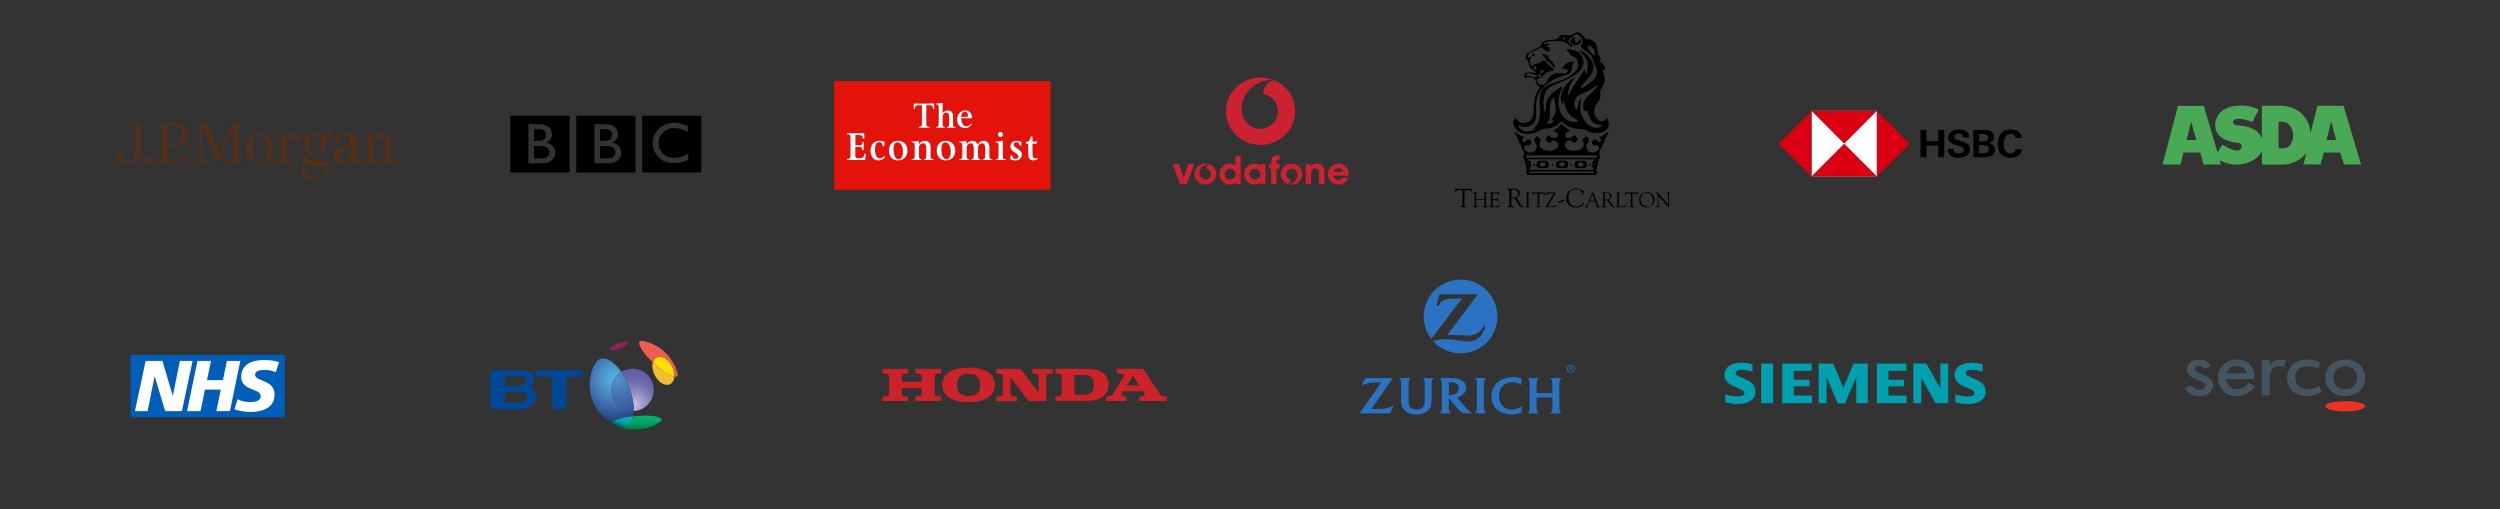 <?xml version="1.0" encoding="UTF-8"?>
<svg id="Layer_1" data-name="Layer 1" xmlns="http://www.w3.org/2000/svg" xmlns:xlink="http://www.w3.org/1999/xlink" viewBox="0 0 880.63 179.34">
  <rect x="0" y="0" width="880.63" height="179.34" fill="#333333" stroke="none"/>
  <defs>
    <style>
      .cls-1 {
        fill: #00a0b0;
      }

      .cls-1, .cls-2, .cls-3, .cls-4, .cls-5, .cls-6, .cls-7, .cls-8, .cls-9, .cls-10, .cls-11, .cls-12, .cls-13, .cls-14, .cls-15, .cls-16, .cls-17, .cls-18, .cls-19, .cls-20, .cls-21, .cls-22, .cls-23, .cls-24, .cls-25, .cls-26, .cls-27 {
        stroke-width: 0px;
      }

      .cls-1, .cls-3, .cls-5, .cls-8, .cls-11, .cls-12, .cls-17, .cls-24 {
        fill-rule: evenodd;
      }

      .cls-2 {
        fill: url(#linear-gradient);
      }

      .cls-3 {
        fill: #cc2131;
      }

      .cls-4 {
        fill: #db0011;
      }

      .cls-6 {
        fill: #004896;
      }

      .cls-8 {
        fill: #e3120b;
      }

      .cls-9 {
        fill: url(#linear-gradient-5);
      }

      .cls-10 {
        fill: none;
      }

      .cls-11 {
        fill: rgba(255, 255, 255, 0);
      }

      .cls-12 {
        fill: #cc2229;
      }

      .cls-13 {
        fill: #455560;
      }

      .cls-14, .cls-17 {
        fill: #fff;
      }

      .cls-15 {
        fill: url(#linear-gradient-2);
      }

      .cls-16 {
        fill: #54301a;
      }

      .cls-18 {
        fill: url(#radial-gradient-2);
      }

      .cls-19 {
        fill: url(#linear-gradient-3);
      }

      .cls-20 {
        fill: url(#radial-gradient);
      }

      .cls-21 {
        fill: #2b73c2;
      }

      .cls-22 {
        fill: #005eb8;
      }

      .cls-23 {
        fill: url(#radial-gradient-3);
      }

      .cls-24 {
        fill: #49a956;
      }

      .cls-25 {
        fill: url(#linear-gradient-4);
      }

      .cls-26 {
        fill: #ee3124;
      }

      .cls-27 {
        fill: url(#radial-gradient-4);
      }
    </style>
    <linearGradient id="linear-gradient" x1="-16656.72" y1="1799.1" x2="-16654.59" y2="1799.1" gradientTransform="translate(50224.98 5519.17) scale(3 -3)" gradientUnits="userSpaceOnUse">
      <stop offset="0" stop-color="#90215c"/>
      <stop offset="0" stop-color="#96215f"/>
      <stop offset="0" stop-color="#b11f6b"/>
      <stop offset="0" stop-color="#c71d76"/>
      <stop offset="0" stop-color="#d81c7d"/>
      <stop offset="0" stop-color="#e31c83"/>
      <stop offset=".02" stop-color="#ea1b86"/>
      <stop offset=".04" stop-color="#ec1b87"/>
      <stop offset=".44" stop-color="#ec3a94"/>
    </linearGradient>
    <radialGradient id="radial-gradient" cx="-11556.73" cy="3339.07" fx="-11556.73" fy="3339.07" r="1.32" gradientTransform="translate(55113.87 15985.89) scale(4.75 -4.75)" gradientUnits="userSpaceOnUse">
      <stop offset="0" stop-color="#fff698"/>
      <stop offset=".05" stop-color="#fff383"/>
      <stop offset=".17" stop-color="#ffec5b"/>
      <stop offset=".28" stop-color="#ffe73a"/>
      <stop offset=".41" stop-color="#ffe221"/>
      <stop offset=".53" stop-color="#ffdf0e"/>
      <stop offset=".66" stop-color="#ffde04"/>
      <stop offset=".81" stop-color="#fd0"/>
      <stop offset="1" stop-color="#f2be38"/>
    </radialGradient>
    <linearGradient id="linear-gradient-2" x1="-16651.66" y1="1796.67" x2="-16649.14" y2="1796.67" gradientTransform="translate(50224.98 5519.17) scale(3 -3)" gradientUnits="userSpaceOnUse">
      <stop offset="0" stop-color="#fd0"/>
      <stop offset=".18" stop-color="#fdd804"/>
      <stop offset=".4" stop-color="#f8c910"/>
      <stop offset=".64" stop-color="#efb125"/>
      <stop offset=".88" stop-color="#e38f41"/>
      <stop offset="1" stop-color="#dd7d50"/>
    </linearGradient>
    <linearGradient id="linear-gradient-3" x1="-16661.92" y1="1801.79" x2="-16660.67" y2="1803.95" gradientTransform="translate(50224.98 5519.17) scale(3 -3)" gradientUnits="userSpaceOnUse">
      <stop offset="0" stop-color="#f05b52"/>
      <stop offset=".21" stop-color="#e84d48"/>
      <stop offset=".71" stop-color="#d72f32"/>
      <stop offset="1" stop-color="#d1232a"/>
    </linearGradient>
    <radialGradient id="radial-gradient-2" cx="-724.36" cy="1390.47" fx="-724.36" fy="1390.47" r=".44" gradientTransform="translate(18795.91 35794.3) scale(25.64 -25.64)" gradientUnits="userSpaceOnUse">
      <stop offset="0" stop-color="#ccc4e1"/>
      <stop offset=".13" stop-color="#b6aed5"/>
      <stop offset=".39" stop-color="#928cc1"/>
      <stop offset=".62" stop-color="#7873b3"/>
      <stop offset=".83" stop-color="#6863aa"/>
      <stop offset="1" stop-color="#635ea7"/>
      <stop offset="1" stop-color="#635ea7"/>
      <stop offset="1" stop-color="#635ea7"/>
    </radialGradient>
    <radialGradient id="radial-gradient-3" cx="-724.62" cy="1390.82" fx="-724.62" fy="1390.82" r=".66" gradientTransform="translate(18795.91 35794.3) scale(25.64 -25.64)" gradientUnits="userSpaceOnUse">
      <stop offset="0" stop-color="#57b0dd"/>
      <stop offset=".13" stop-color="#54a7d7"/>
      <stop offset=".33" stop-color="#4b8fc7"/>
      <stop offset=".59" stop-color="#3d67ac"/>
      <stop offset=".6" stop-color="#3d67ac"/>
      <stop offset=".92" stop-color="#1f3e78"/>
    </radialGradient>
    <radialGradient id="radial-gradient-4" cx="-724.6" cy="1390.82" fx="-724.6" fy="1390.82" r=".48" gradientTransform="translate(18795.91 35794.3) scale(25.64 -25.64)" gradientUnits="userSpaceOnUse">
      <stop offset="0" stop-color="#5593c9"/>
      <stop offset=".1" stop-color="#518cc4"/>
      <stop offset=".69" stop-color="#3e65ab"/>
      <stop offset="1" stop-color="#3756a2"/>
    </radialGradient>
    <linearGradient id="linear-gradient-4" x1="-724.3" y1="1390.1" x2="-724.3" y2="1390.31" gradientTransform="translate(18795.91 35794.3) scale(25.64 -25.64)" gradientUnits="userSpaceOnUse">
      <stop offset="0" stop-color="#00662e"/>
      <stop offset=".08" stop-color="#007238"/>
      <stop offset=".3" stop-color="#008d4f"/>
      <stop offset=".53" stop-color="#00a060"/>
      <stop offset=".76" stop-color="#00ac6a"/>
      <stop offset="1" stop-color="#00b06d"/>
    </linearGradient>
    <linearGradient id="linear-gradient-5" x1="-724.57" y1="1390.14" x2="-724.49" y2="1390.34" gradientTransform="translate(18795.91 35794.3) scale(25.64 -25.64)" gradientUnits="userSpaceOnUse">
      <stop offset=".11" stop-color="#00585b"/>
      <stop offset=".22" stop-color="#007678"/>
      <stop offset=".34" stop-color="#009091"/>
      <stop offset=".46" stop-color="#00a0a0"/>
      <stop offset=".55" stop-color="#00a6a5"/>
      <stop offset="1" stop-color="#00bac6"/>
    </linearGradient>
  </defs>
  <g>
    <rect id="backgroundrect" class="cls-10" x="761.76" y="37.17" width="69.85" height="20.92"/>
    <g id="svg_1" data-name="svg 1">
      <path id="svg_2" data-name="svg 2" class="cls-24" d="M825.47,37.28h-9.16l-2.42,9.63c0-.29-.03-.58-.1-1.01s-.19-.99-.32-1.47c-.11-.43-.26-.85-.45-1.26-.22-.47-.47-.92-.77-1.35-.36-.52-.76-1.01-1.19-1.47-.34-.38-.73-.72-1.15-1.02-.45-.33-1.02-.7-1.6-.99-.58-.29-1.17-.49-1.64-.63s-.81-.21-1.21-.28c-.37-.06-.75-.11-1.12-.15-.27-.03-.37-.03-.47-.02h-7.12v11.49c-.14-.34-.3-.67-.49-.98-.3-.48-.66-.93-1.07-1.32-.4-.38-.83-.69-1.45-.99s-1.4-.6-2.2-.81c-.8-.22-1.61-.34-2.42-.42l-1.22-.12c-.21,0-.42-.06-.6-.15-.19-.1-.38-.24-.49-.37s-.16-.25-.19-.38c-.06-.28-.01-.58.16-.8.09-.12.21-.22.34-.29s.27-.12.58-.16.79-.08,1.28-.07c.49,0,.99.08,1.55.2s1.17.28,1.66.44.83.29,1.17.45l2.33-4.33c-.28-.17-.57-.31-1.09-.51s-1.26-.46-2.09-.65c-.88-.2-1.77-.31-2.67-.33-.93-.02-1.89.06-2.6.14-.71.08-1.19.17-1.83.39s-1.46.57-2.1.98c-.64.41-1.12.88-1.42,1.2s-.43.5-.59.78c-.2.33-.37.67-.52,1.03-.16.37-.28.75-.36,1.15-.16.75-.16,1.49,0,2.31.08.41.2.84.39,1.24s.45.79.7,1.1c.24.29.5.55.79.79.27.23.56.44,1.09.7.53.26,1.31.56,1.9.75s.98.28,1.38.35.79.14,1.05.18c.18.03.36.05.54.07.16.02.35.04.53.1.19.06.37.17.5.29.13.12.2.26.26.4s.08.29.07.47c-.01.21-.06.41-.13.6-.07.18-.17.32-.32.45s-.36.26-.54.33c-.18.07-.34.09-.63.06s-.72-.09-1.01-.15c-.29-.06-.44-.11-.59-.18-.62-.24-1.24-.49-1.84-.77-.6-.28-1.19-.6-1.77-.92l-1.65,2.7-4.84-16.42h-9.09l-5.44,20.67h6.32l1.05-4.22h5.89l1.18,4.22,6.11-.02-.42-1.44c.16.09.32.17.69.33.56.25,1.13.46,1.71.63.75.22,1.65.4,2.47.49.82.08,1.57.06,2.19,0,.54-.05,1.08-.14,1.61-.28.96-.25,1.89-.56,2.86-1.09.49-.27.96-.58,1.4-.94.38-.32.73-.66,1.06-1.04.19-.22.37-.46.53-.7.13-.21.26-.42.37-.63v4.71c2.64,0,5.28,0,7.91,0,.14,0,.29,0,.59-.04.45-.06.9-.16,1.35-.28.62-.18,1.23-.4,1.82-.66.55-.25,1.08-.55,1.58-.89.44-.3.85-.63,1.23-.99.4-.38.77-.78,1.12-1.21l-.97,4.03h6.02l1.15-4.2h5.74l1.34,4.2h6.02l-6.18-20.67h0l-.04.02ZM770.26,49.31l1.55-6.48,1.88,6.49h-3.43ZM807.76,47.74c0,.52-.08,1.16-.26,1.75s-.46,1.12-.71,1.49-.46.55-.75.73-.64.34-.93.43-.51.11-.77.11c-.52,0-1.13,0-1.7,0v-9.39c.18,0,.36,0,.63-.02.26,0,.6,0,1.03.08.42.08.92.25,1.26.4s.52.28.78.6.61.83.85,1.28c.23.45.35.84.44,1.23s.15.8.14,1.32h-.01ZM819.53,49.33l1.62-6.56,1.77,6.56h-3.39Z"/>
    </g>
  </g>
  <g>
    <path class="cls-14" d="M638.11,39.06h23.03v23.03h-23.03v-23.03Z"/>
    <g>
      <path class="cls-4" d="M672.66,50.61l-11.52-11.54v23.06s11.52-11.52,11.52-11.52ZM649.63,50.61l11.52-11.54h-23.03l11.52,11.54h0Z"/>
      <path class="cls-4" d="M626.57,50.61l11.54,11.52v-23.06l-11.54,11.54ZM649.63,50.61l-11.52,11.52h23.03l-11.52-11.52h0Z"/>
    </g>
    <path class="cls-7" d="M682.77,51.28h-4.17v4.12h-2.09v-9.65h2.09v3.96h4.17v-3.96h2.09v9.65h-2.09v-4.12ZM689.9,55.59c-2.09,0-3.79-.84-3.82-3.14h2.09c.03,1.03.62,1.65,1.76,1.65.84,0,1.82-.43,1.82-1.38,0-.76-.65-.98-1.73-1.3l-.7-.19c-1.52-.43-3.04-1.03-3.04-2.76,0-2.14,2.01-2.87,3.82-2.87s3.5.65,3.52,2.79h-2.09c-.08-.87-.6-1.38-1.57-1.38-.79,0-1.54.41-1.54,1.27,0,.7.65.92,2.01,1.35l.81.24c1.65.51,2.71,1.08,2.71,2.71-.03,2.17-2.14,3.01-4.04,3.01h0ZM695.1,45.78h3.36c.62-.03,1.27,0,1.9.11,1.17.27,2.06,1.03,2.06,2.33s-.79,1.87-1.92,2.17c1.3.24,2.28.89,2.28,2.33,0,2.2-2.17,2.68-3.85,2.68h-3.79l-.03-9.62h0ZM698.46,49.79c.92,0,1.87-.19,1.87-1.3,0-1-.87-1.27-1.73-1.27h-1.46v2.57h1.33,0ZM698.65,53.97c.98,0,1.92-.22,1.92-1.41s-.81-1.41-1.82-1.41h-1.65v2.82h1.55ZM708.19,55.59c-3.12,0-4.5-1.98-4.5-4.93s1.54-5.09,4.61-5.09c1.92,0,3.79.87,3.85,3.04h-2.17c-.11-.98-.76-1.46-1.68-1.46-1.9,0-2.47,2.03-2.47,3.58s.57,3.33,2.38,3.33c.95,0,1.65-.51,1.79-1.49h2.17c-.22,2.22-1.98,3.04-3.98,3.04h0v-.02Z"/>
  </g>
  <g>
    <path class="cls-2" d="M221.2,120.6c.2.54-1.09,1.49-2.85,2.17-1.76.68-3.32.81-3.53.34-.2-.47,1.09-1.49,2.85-2.17,1.76-.68,3.32-.81,3.53-.34Z"/>
    <path class="cls-20" d="M237.54,132.67c-.07,1.22-.61,2.17-1.49,2.64-1.7.88-4.14-.54-5.43-3.19-.81-1.56-1.02-3.26-.68-4.48l.41.41c2.85,2.58,5.7,4.34,7.19,4.61h0Z"/>
    <path class="cls-15" d="M237.54,132.67c-1.56-.27-4.34-2.03-7.12-4.61l-.41-.41c.2-.81.68-1.42,1.36-1.76,1.7-.88,4.14.54,5.43,3.19.61,1.22.81,2.51.75,3.59h0Z"/>
    <path class="cls-19" d="M237.54,132.67c.07-1.09-.2-2.37-.81-3.59-1.29-2.58-3.73-4-5.43-3.19-.68.34-1.09.95-1.36,1.76-3.39-3.26-5.43-6.44-4.61-7.32.27-.27.61-.34,1.02-.27,5.9,1.09,10.72,5.56,12.27,11.33.14.47.14.88-.07,1.09-.2.2-.54.27-1.02.2h0Z"/>
    <path class="cls-18" d="M223.23,144.81c3.93-.2,7.05-3.46,7.05-7.46,0-4.11-3.31-7.45-7.42-7.46h-.04c-1.42,0-2.78.41-3.93,1.15.75,1.02,1.42,2.24,2.03,3.66,1.22,2.85,2.51,6.78,2.31,10.1h0Z"/>
    <path class="cls-23" d="M217.67,147.66c1.22-.47,3.19-.81,5.29-1.02.07-.27.14-.54.14-.81.07-.34.07-.68.14-1.09h-.41c-4.11,0-7.45-3.31-7.46-7.42v-.04c0-2.64,1.42-5.02,3.53-6.31-1.63-2.31-3.32-3.53-4.14-4-1.49-.88-3.87-1.49-5.36,1.49-1.09,2.1-1.7,4.54-1.7,7.05,0,6.31,3.66,11.66,8.95,14.24-1.09-.47-1.49-1.15,1.02-2.1h0Z"/>
    <path class="cls-27" d="M215.37,137.35c0,4.11,3.31,7.45,7.42,7.46h.45c.2-3.32-1.09-7.26-2.31-10.17-.61-1.42-1.36-2.64-2.03-3.66-2.1,1.36-3.53,3.73-3.53,6.37Z"/>
    <path class="cls-25" d="M230.42,146.58c-1.76-.27-4.75-.2-7.46.07-1.02,4.48-3.73,4.27-5.29,3.66-.34-.14-.68-.27-1.02-.47,2.03,1.02,4.41,1.56,6.85,1.56,3.32,0,6.44-1.02,8.95-2.78,1.02-.68,1.15-1.49-2.03-2.03h0Z"/>
    <path class="cls-9" d="M222.96,146.64c-2.1.2-4.14.61-5.29,1.02-2.51.95-2.1,1.63-1.02,2.17.34.14.68.34,1.02.47,1.56.61,4.27.81,5.29-3.66h0Z"/>
    <path class="cls-6" d="M186.61,136.61c2.58-1.56,2.1-6.17-2.58-6.17h-9.97c-.75,0-1.42.61-1.42,1.42v10.92c0,.75.61,1.42,1.42,1.42h8.68c6.92,0,7.8-6.17,3.87-7.6h0ZM177.87,132.61h5.36c3.05,0,2.92,3.32-.41,3.32h-4.95v-3.32h0ZM182.21,141.9h-4.34v-3.8h5.56c3.12,0,3.19,3.8-1.22,3.8ZM204.18,130.44h-14.51c-.61,0-1.29.54-1.29,1.15s.68,1.15,1.29,1.15h4.81v10.04c0,.75.61,1.42,1.42,1.42h2.24c.81,0,1.42-.68,1.42-1.42v-10.04h4.61c.61,0,1.29-.54,1.29-1.15s-.68-1.15-1.29-1.15h0Z"/>
  </g>
  <g>
    <rect id="backgroundrect-3" class="cls-10" x="310.88" y="129.49" width="100.28" height="11.97"/>
    <g id="svg_1-3" data-name="svg 1-3">
      <path id="svg_2-3" data-name="svg 2-3" class="cls-12" d="M341.2,141.67c-6.4,0-9.26-2.47-9.26-6.13s2.86-6.04,9.26-6.04,9.24,2.48,9.24,6.04-2.85,6.13-9.24,6.13ZM383.1,141.22h-11.35v-1.5s1.15-.14,1.62-.2.65-.46.65-.9v-6.04c0-.52-.24-.81-.74-.89-.51-.07-1.55-.18-1.55-.18v-1.59h11.37c5.16,0,7.39,2.51,7.39,5.5,0,3.32-2.23,5.79-7.39,5.79h0ZM350.94,141.26v-1.55s1.36-.15,1.57-.19c.51-.09.7-.43.7-.96v-5.91c0-.58-.25-.9-.8-.96-.18-.02-1.46-.17-1.46-.17v-1.59h8c.43,0,.72.21.95.5.05.06,5.98,7.9,5.98,7.9v-5.6c0-.53-.19-.93-.73-1-.17-.02-1.53-.18-1.53-.18v-1.6h7.25v1.59s-1.27.14-1.54.18c-.62.1-.73.52-.73.97v8.6h-5.69c-.38,0-.75-.17-.96-.43-.13-.17-6.01-7.95-6.01-7.95v5.77c0,.52.26.84.72.9s1.55.18,1.55.18v1.55h-7.25l-.02-.05ZM310.89,141.26v-1.51s.92-.11,1.5-.18c.57-.07.77-.44.77-1.09v-5.75c0-.58-.14-.98-.75-1.07-.21-.03-1.51-.18-1.51-.18v-1.55h9.07v1.54s-1.36.15-1.54.18c-.46.06-.72.36-.73,1.01v1.8h6.99v-1.76c0-.56-.17-.99-.69-1.06s-1.58-.19-1.58-.19v-1.53h9.07v1.55s-1.09.13-1.57.19-.7.43-.7,1.03v5.9c0,.65.37.89.66.93s1.61.18,1.61.18v1.55h-9.07v-1.55s1.39-.15,1.56-.19c.62-.12.7-.55.7-1.06v-1.73h-6.99v1.82c0,.76.36.98.71,1.03.44.06,1.55.18,1.55.18v1.51h-9.07.01ZM385.28,135.58c0-2.85-1.15-3.49-3.91-3.49h-2.9v6.93h2.9c2.76,0,3.91-.57,3.91-3.45h0ZM345.23,135.57c0-2.94-1.47-3.91-4.04-3.91s-4.04.97-4.04,3.91,1.47,3.93,4.04,3.93,4.04-.95,4.04-3.93ZM396.85,141.26h-7.25v-1.55l1.54-.2c.54-.07.76-.5.82-.6s3.54-5.73,3.84-6.23-.02-.89-.41-.96c-.28-.05-2.01-.23-2.01-.23v-1.57h8.85c.55.02.9.64.9.64l5.08,7.78c.41.63.72,1.09,1.23,1.16.5.07,1.58.2,1.58.2v1.56h-9.79v-1.54s.65-.09,1.24-.16c.59-.08,1.09-.33.6-1.05s-.48-.71-.48-.71l-6.95.02s-.22.32-.55.85c-.34.52.02.85.52.91l1.24.15v1.54h0ZM396.9,135.77l4.37.02-2.21-3.5-2.16,3.48Z"/>
    </g>
  </g>
  <g>
    <rect class="cls-22" x="46.01" y="125.01" width="54.3" height="21.98"/>
    <g>
      <path class="cls-14" d="M51.31,127.13h5.91l3.62,12.27h.05l2.48-12.27h4.46l-3.75,17.69h-5.88l-3.7-12.24h-.05l-2.46,12.24h-4.46l3.77-17.69h0Z"/>
      <path class="cls-14" d="M69.58,127.13h4.74l-1.4,6.77h5.6l1.4-6.77h4.74l-3.68,17.69h-4.77l1.57-7.58h-5.58l-1.57,7.58h-4.74l3.67-17.69h.02Z"/>
      <path class="cls-14" d="M97.14,131.13c-1.22-.56-2.54-.84-3.88-.81-1.87,0-3.4.28-3.4,1.7,0,2.51,6.87,1.57,6.87,6.94,0,4.89-4.54,6.16-8.64,6.16-1.87-.04-3.72-.35-5.49-.91l1.1-3.6c.94.61,2.81,1.02,4.36,1.02s3.77-.28,3.77-2.1c0-2.84-6.87-1.77-6.87-6.77,0-4.56,4.01-5.93,7.88-5.93,2.2,0,4.23.23,5.42.79l-1.13,3.53v-.02Z"/>
    </g>
  </g>
  <g>
    <path class="cls-21" d="M514.49,98.5c-7.18,0-12.99,5.82-12.99,12.99,0,2.96.99,5.69,2.66,7.88l10.8-14.19h-2.31c-1.23,0-2.38.08-3.22.25-.5.1-.95.28-1.32.54-.43.3-.97.94-1.32,1.58-.04.07-.1.18-.17.33l-.63-.14,1.05-4.08h13.53l-10.76,14.37c.7-.06.98-.08,1.55-.08.43,0,1.09.03,1.99.08l1.91.11c.69.05,1.26.06,1.7.06.99,0,1.63-.07,2.26-.28.5-.16.96-.38,1.39-.67.76-.52,1.48-1.36,1.92-2.2.05-.08.11-.21.19-.38l.57.15c-.18.71-.28.98-.57,1.62-.58,1.29-1.23,2.15-2.13,2.81-.92.68-1.94,1.02-3.14,1.04h-.18c-.9,0-1.59-.07-3.72-.4-2.17-.33-3.28-.45-4.37-.45-.73,0-1.41.06-2.12.17-.94.16-1.3.26-2.15.64,2.37,2.59,5.78,4.22,9.57,4.22,7.18,0,13-5.81,13-13s-5.82-12.98-13-12.98"/>
    <path class="cls-21" d="M522.71,135.48c0-.83.02-1.06.13-1.4.04-.13.1-.26.18-.39.13-.21.22-.31.47-.52h-3.99c.26.22.34.31.46.49.08.13.15.26.19.41.09.3.12.6.13,1.34v8.19c0,.44-.08.9-.2,1.2-.05.13-.12.25-.2.36-.09.14-.16.21-.38.44h3.94c-.19-.17-.26-.24-.38-.44-.08-.12-.15-.25-.2-.38-.11-.28-.17-.7-.17-1.09v-8.22"/>
    <path class="cls-21" d="M549.26,135.48c0-.55.04-.97.14-1.32.04-.16.11-.31.2-.46.13-.21.23-.31.49-.52h-4.05c.24.2.32.28.45.51.09.14.16.29.21.43.09.29.13.66.13,1.31v3.02h-5.57v-2.27c0-.69,0-1.14.03-1.47.02-.2.05-.38.1-.54.08-.27.31-.64.51-.85.03-.03.08-.08.14-.13h-3.98c.24.24.3.32.41.48.09.13.16.27.22.42.1.31.12.49.13,1.32v7.6c.01.69,0,.99-.04,1.31-.02.16-.07.32-.12.49-.1.27-.25.48-.48.69-.03.03-.07.07-.14.12h3.94c-.17-.18-.23-.25-.33-.41-.07-.12-.14-.25-.2-.39-.13-.33-.16-.56-.18-1.09v-3.75h5.57v3.03c0,.67,0,.91-.06,1.26-.02.19-.06.37-.13.54-.09.23-.23.44-.45.65-.04.03-.09.09-.17.15h3.97c-.16-.16-.22-.23-.33-.38-.1-.14-.17-.27-.23-.41-.12-.29-.15-.51-.16-1.12v-8.21"/>
    <path class="cls-21" d="M512.77,138.66c-.44.26-.9.41-1.56.5-.25.04-.47.06-.65.06h-.2v-4.6h.33c.61,0,1.2.07,1.67.2.31.09.61.25.85.45.42.36.64.88.64,1.53,0,.56-.16,1.04-.49,1.4-.15.17-.35.33-.58.47h0ZM517.51,144.75c-.44-.42-.83-.81-1.41-1.44-.37-.4-.67-.74-.91-1.01l-1.93-2.27c.24-.07.34-.1.55-.19.63-.25,1.1-.52,1.53-.89.49-.41.79-.86.98-1.42.11-.31.15-.64.15-.96,0-.76-.28-1.46-.84-2.04-.51-.54-1.22-.93-2.02-1.12-.56-.13-1.14-.19-2.12-.22-.37,0-.76,0-1.15,0h-3.21c.22.2.3.29.41.47.09.14.17.3.22.45.08.28.12.67.12,1.32v8.15c0,.59-.04.93-.14,1.2-.06.14-.13.27-.21.39-.12.15-.19.22-.42.43h3.95c-.18-.19-.23-.25-.34-.4-.09-.12-.16-.25-.21-.38-.11-.28-.16-.57-.16-1.15v-3.42l2.3,2.76c.11.13.28.33.51.6.27.3.47.53.61.67.44.46.87.79,1.28,1.02.36.19.7.27,1.23.29h2.21c-.21-.16-.29-.23-.45-.37-.17-.15-.35-.31-.53-.49"/>
    <path class="cls-21" d="M534.63,143.82c-.75.32-1.43.46-2.17.46-1.29,0-2.39-.46-3.2-1.34-.81-.87-1.24-2.08-1.24-3.44s.4-2.51,1.12-3.35c.31-.37.69-.68,1.13-.92.7-.39,1.52-.6,2.41-.6.76,0,1.49.15,2.23.45.46.19.63.28,1.02.56v-2.34c-.31-.1-.43-.13-.75-.2-.72-.15-1.41-.22-2.19-.22-1.33,0-2.49.21-3.54.66-.63.26-1.2.61-1.71,1.01-1.53,1.23-2.36,3.02-2.36,5.08s.8,3.72,2.27,4.88c1.21.96,2.77,1.44,4.64,1.44,1.17,0,2.26-.17,3.49-.56.05,0,.11-.04.2-.06v-2.26c-.3.2-.4.26-.58.37-.24.14-.49.27-.76.38"/>
    <path class="cls-21" d="M501.59,133.67c.08.13.14.27.18.42.09.3.11.6.11,1.3v4.72c0,1.01-.03,1.62-.11,2.11-.05.33-.16.64-.32.91-.3.51-.86.89-1.53,1.06-.27.07-.56.1-.88.1-1.07,0-1.98-.4-2.43-1.05-.34-.51-.44-.99-.45-2.27v-4.77c0-.73,0-1.07.03-1.44.01-.22.04-.41.09-.57.09-.29.3-.67.5-.9.03-.03.06-.06.11-.11h-4.04c.25.21.33.3.45.5.08.14.14.28.18.43.05.19.08.38.08.57v5.05c0,1.32,0,1.66.05,2.19.07.91.35,1.63.87,2.29.94,1.18,2.45,1.8,4.38,1.8.92,0,1.82-.14,2.5-.39.72-.27,1.38-.71,1.85-1.23.57-.64.91-1.44,1-2.42.06-.57.09-1.25.09-2.22v-4.42c-.01-.53.02-.85.1-1.13.04-.18.12-.35.21-.5.13-.21.22-.31.49-.52h-3.96c.24.19.32.28.45.48"/>
    <path class="cls-21" d="M487.96,143.86c-.55.1-1.18.16-1.95.18h-2.89l7.53-10.86h-9.77l-1.2,2.65c.4-.21.56-.29.91-.43.56-.22,1.17-.4,1.76-.5.51-.09.99-.13,1.75-.15.34,0,.67-.02.97-.02h1.45l-7.6,10.87h10.75l1.24-2.83c-.43.25-.58.33-.91.48-.63.29-1.31.49-2.01.61"/>
    <path class="cls-21" d="M553.38,129.82h-.34v-.47h.32c.22,0,.38.04.38.24,0,.16-.11.24-.36.24h0ZM553.98,129.57c0-.39-.27-.45-.7-.45h-.45v1.49h.22v-.58h.43l.31.58h.25l-.34-.63c.19-.08.28-.24.28-.4"/>
    <path class="cls-21" d="M553.36,131.11c-.66,0-1.18-.49-1.18-1.2s.52-1.2,1.18-1.2,1.17.48,1.17,1.2-.5,1.2-1.17,1.2ZM553.36,128.5c-.78,0-1.41.57-1.41,1.41s.63,1.4,1.41,1.4,1.4-.56,1.4-1.4-.63-1.41-1.4-1.41"/>
  </g>
  <g id="svg_1-4" data-name="svg 1-4">
    <path id="svg_2-4" data-name="svg 2-4" class="cls-1" d="M617.32,128.28v2.68c-1.28-.45-2.67-.71-3.79-.71-1.38,0-2.14.42-2.14,1.17,0,.48.34.8,1.3,1.23l2.59,1.16c2.07.93,3.11,2.28,3.11,4.05,0,2.72-2.35,4.43-6.08,4.43-1.36,0-2.93-.19-4.6-.57v-2.77c1.65.45,3.17.69,4.34.69,1.54,0,2.37-.43,2.37-1.23,0-.48-.32-.83-1.06-1.16l-2.83-1.26c-2.1-.94-3.07-2.2-3.07-3.99,0-2.57,2.27-4.22,5.83-4.22,1.25,0,2.78.19,4.04.5h-.01ZM620.4,128.06h4.18v13.96h-4.18v-13.96ZM638.17,128.06v2.56h-6.31v3.15h5.51v2.31h-5.51v3.26h6.39v2.68h-10.46v-13.96h10.38ZM657.92,128.06v13.96h-4.05v-9.19l-3.96,9.3h-2.56l-3.94-9.3v9.19h-2.79v-13.96h5.11l3.61,8.49,3.59-8.49h4.99ZM671.53,128.06v2.56h-6.32v3.15h5.51v2.31h-5.51v3.26h6.39v2.68h-10.47v-13.96h10.4ZM686.26,128.06v13.96h-4.46l-5.02-8.95v8.95h-2.79v-13.96h4.58l4.92,8.83v-8.83h2.78-.01ZM698.39,128.28v2.68c-1.27-.44-2.67-.71-3.77-.71-1.4,0-2.16.41-2.16,1.17,0,.49.31.79,1.31,1.24l2.57,1.16c2.08.94,3.11,2.28,3.11,4.07,0,2.7-2.36,4.42-6.08,4.42-1.36,0-2.94-.2-4.61-.57v-2.77c1.65.45,3.16.69,4.33.69,1.53,0,2.38-.43,2.38-1.2,0-.51-.3-.84-1.07-1.19l-2.82-1.26c-2.11-.94-3.07-2.19-3.07-3.99,0-2.57,2.27-4.22,5.82-4.22,1.25,0,2.79.19,4.05.5h0v-.02Z"/>
  </g>
  <g>
    <path class="cls-26" d="M833.16,143.1c0,1.01-3.16,1.83-7.05,1.83s-7.05-.82-7.05-1.83,3.16-1.78,7.05-1.78,7.05.76,7.05,1.78"/>
    <path class="cls-13" d="M805.25,127.03l-.69,2.23c-.43-.14-1.17-.24-1.74-.24-1.99,0-3.34,1.14-3.34,4.24v6.02h-2.75v-12.42h2.75v1.87c.72-1.19,2-2.09,3.88-2.09.69,0,1.4.15,1.89.4"/>
    <path class="cls-13" d="M817.93,138.04c-1.67.99-3.46,1.46-5.36,1.46-4.17,0-6.95-2.54-6.95-6.31s2.83-6.54,7.09-6.54c1.82,0,3.37.4,4.54,1.04l-.6,2.28c-1.14-.56-2.38-.91-3.71-.91-2.9,0-4.42,1.68-4.42,3.96s1.56,4.07,4.34,4.07c1.42,0,2.95-.48,3.95-1.11"/>
    <path class="cls-13" d="M788.02,137.15c1.81,0,3.14-.89,4.19-2.41l2,1.34c-1.33,2.24-3.56,3.43-6.37,3.43-3.96,0-6.53-2.39-6.53-6.55,0-3.39,2.73-6.31,6.65-6.31s6.2,2.6,6.2,6.26v.67h-10c.3,2.33,1.77,3.58,3.86,3.58M791.35,131.45c-.2-1.56-1.59-2.51-3.44-2.51s-3.1.97-3.58,2.51h7.02Z"/>
    <path class="cls-13" d="M826.12,139.5c4.03,0,7-2.66,7-6.43s-2.97-6.43-7-6.43-7.01,2.66-7.01,6.43,2.97,6.43,7.01,6.43M826.12,137.12c-2.52,0-4.2-1.73-4.2-4.05s1.68-4.05,4.2-4.05,4.2,1.73,4.2,4.05-1.68,4.05-4.2,4.05Z"/>
    <path class="cls-13" d="M779.59,135.65c0,2.03-1.62,3.85-4.89,3.85-2.37,0-4.44-1.16-5.13-2.84l2.5-.93c.54,1.07,1.57,1.58,2.59,1.58,1.39,0,2.2-.71,2.2-1.47,0-2.35-6.5-1.79-6.5-5.69,0-1.89,1.6-3.51,4.35-3.51,1.87,0,3.34.73,4.04,2.24l-2.38,1.05c-.34-.7-.98-1.09-1.77-1.09-.97,0-1.5.45-1.5,1.07,0,2.05,6.48,1.95,6.48,5.74"/>
  </g>
  <path class="cls-16" d="M51.46,43.27h-5.77v.47h1.87v9.51c0,2.88-.78,3.66-2.57,3.66-1.09,0-1.33-.86-1.33-1.25,0-1.01-.08-1.71-1.01-1.71s-1.09.94-1.09,1.25c0,1.32.62,2.34,3.19,2.34,3.12,0,4.75-1.01,4.75-4.52v-9.28h1.87v-.47h.09ZM52.24,55.35c-.31,0-.62.08-.78.31-.23.23-.31.47-.31.78s.08.55.31.78.47.31.78.31.55-.08.78-.31.31-.47.31-.78-.08-.55-.31-.78-.47-.31-.78-.31h0ZM65.02,55.35c-.31,0-.55.08-.78.31-.23.23-.31.47-.31.78s.08.55.31.78.47.31.78.31.62-.08.78-.31c.23-.23.31-.47.31-.78s-.08-.55-.31-.78c-.23-.23-.47-.31-.78-.31h0ZM60.96,43.27h-5.61v.47h1.64v10.91c0,.86-.08,1.09-.16,1.32-.08.31-.31.47-.7.62-.23.08-.62.15-1.17.15v.47h6.08v-.47c-.55,0-.93-.08-1.17-.15-.39-.16-.62-.39-.7-.62-.1-.27-.16-.56-.16-.86v-3.74h1.48c4.36,0,5.61-1.71,5.61-4.05s-.7-4.05-5.14-4.05h0ZM60.18,50.83h-1.17v-7.02h1.01c3.35,0,4.13,1.4,4.13,3.58s-1.32,3.43-3.97,3.43h0ZM84.11,55.89c-.1-.3-.16-.62-.16-.94v-11.22h1.48v-.47h-3.58c-.08.16-4.29,10.6-4.29,10.6l-.08.08c-.05,0-.08-.03-.08-.08,0-.08-4.52-10.52-4.52-10.6h-3.98v.47h1.72v11.85c0,.23-.08.47-.23.7-.16.23-.39.39-.62.47-.16.08-.47.08-.78.08v.47h3.9v-.47c-.31,0-.47-.08-.7-.08-.31-.08-.47-.23-.62-.47-.16-.16-.23-.39-.23-.7l-.08-1.01v-9.35h.23s5.07,11.85,5.14,12h.39l4.83-11.92h.16v9.66c0,.39-.08.7-.16,1.01s-.31.47-.62.62c-.33.11-.67.16-1.01.15v.47h5.46v-.47c-.34,0-.69-.05-1.01-.15-.23-.16-.47-.39-.55-.7h0ZM91.52,47.01c-2.96,0-4.75,1.95-4.75,5.3,0,4.99,3.9,5.3,4.68,5.3,1.64,0,4.76-1.01,4.76-5.38,0-3.43-2.03-5.22-4.68-5.22h-.01ZM91.44,56.98c-2.18,0-2.57-1.09-2.57-4.6,0-2.73.16-4.76,2.57-4.76,2.57,0,2.57,2.1,2.57,4.6,0,3.51-.62,4.76-2.57,4.75h0ZM103.83,47.16c-1.72,0-2.34,1.01-2.81,2.1h-.16s-.23-1.56-.31-1.95h-3.43v.55h1.87v6.86c0,.7-.08,1.17-.23,1.48-.16.31-.62.55-1.33.55h-.31v.62h5.77v-.62h-.31c-.78,0-1.09-.15-1.25-.47-.15-.31-.23-.78-.23-1.48v-3.74c0-1.17.94-2.57,2.03-2.57,1.17,0,1.09,1.71,2.42,1.01.62-.39.47-2.34-1.71-2.34h0ZM126.51,56.2c-.62,0-.78-.31-.86-.93v-5.46c0-.94-.16-1.48-.7-2.03-.55-.55-1.56-.78-3.04-.78-1.4,0-2.42.24-3.12.78-.62.47-.93.94-.93,1.64,0,.31.08.55.23.62.16.16.39.23.62.23.54,0,.86-.31,1.01-1.01.08-.55.23-.86.47-1.17.31-.31.78-.47,1.32-.47.7,0,1.25.16,1.48.55s.39.86.39,1.48v1.64c-1.79.16-6.16.55-5.92,3.82.08,1.25,1.17,2.42,2.65,2.42,1.64,0,2.65-.93,3.35-1.64.08.7.78,1.56,1.95,1.56,1.32,0,2.1-.62,2.18-2.26h-.31c0,.62-.39,1.01-.78,1.01h0ZM123.55,55.11v.08l-.08.08c-.93.86-1.71,1.17-2.26,1.17-1.4,0-1.64-1.17-1.64-1.72,0-1.87,2.57-2.81,3.97-2.81v3.19h.01ZM138.2,56.13c-.16-.31-.39-.78-.39-1.48v-4.52c0-.62-.08-1.25-.31-1.64-.23-.47-.62-.78-1.01-1.01-.47-.23-.93-.31-1.48-.31-2.03,0-2.81,1.25-3.27,1.95h-.16l-.39-1.79h-3.12v.55h1.56v6.86c0,.55-.08.94-.16,1.17-.08.31-.31.55-.54.62-.16.08-.47.16-.86.16v.62h4.91v-.62c-.47-.08-.86-.16-1.01-.39-.16-.23-.31-.7-.31-1.4v-2.65c0-1.09,0-2.18.39-2.81.39-.7,1.17-1.09,1.95-1.09s1.17.23,1.4.7c.23.39.31,1.56.31,2.34v3.27c0,.55.08.94,0,1.17-.08.31-.15.55-.39.7-.15.16-.47.16-.78.23v.62h4.76v-.62c-.55-.23-.94-.39-1.09-.62h-.01ZM115.91,46.54c-.31.08-.47.39-.62.78-.08.39-.23.62-.47.7-.23.08-.47.08-.7-.08-.54-.47-1.48-1.01-3.2-1.01-2.81,0-3.97,1.95-3.97,3.74,0,2.11.78,3.12,2.57,3.51.08,0,.08.16,0,.16-1.48.31-2.88.78-2.88,2.18,0,.86.47,1.32,1.17,1.64.7.31,1.71.47,2.96.47,1.09,0,1.87.08,2.34.08.47.06.92.22,1.32.47.31.23.47.62.47,1.09,0,.7-.39,1.17-1.09,1.64-.7.39-1.56.55-2.73.55-.93,0-1.79-.08-2.49-.55-.54-.31-.62-.93-.54-1.4s-.08-.93-.62-1.09c-.34-.08-.69.08-.86.39-.16.23-.24.54-.24.93,0,1.17.94,1.71,1.64,1.95,1.09.31,1.79.39,2.73.39,1.33,0,2.34-.23,3.12-.55.78-.39,1.25-.86,1.56-1.4.31-.55.47-1.09.47-1.64,0-.7-.16-1.32-.47-1.71-1.01-1.32-2.42-1.17-5.53-1.32-1.48,0-1.79-.31-1.79-.78,0-.7.55-.94,2.73-1.32,2.18-.31,4.21-1.17,4.21-3.74,0-.78-.15-1.4-.39-1.87.47.08.86.08,1.25,0,.47-.16.7-.39.86-.62.16-.31.23-.62.08-.86.08-.62-.31-.86-.86-.7h0l-.03-.03ZM111,53.87c-1.32,0-2.03-.47-2.03-3.12,0-1.87.62-3.27,2.03-3.27,1.64,0,2.1,1.25,2.1,3.2,0,2.81-.86,3.2-2.1,3.2h0Z"/>
  <g>
    <path class="cls-8" d="M293.82,66.87h76.23V28.57h-76.23v38.3Z"/>
    <path class="cls-17" d="M329.04,36.47l.05,1.85-.43.02c-.03-1.13-.27-1.29-1.99-1.29h-.37v6.48c0,.89.23,1.13,1.11,1.16l.02.31c-.83,0-1.47,0-1.87,0-.42,0-1.08,0-1.94,0l.02-.31c.88-.02,1.11-.26,1.11-1.16v-6.48h-.43c-1.77,0-2.01.15-2.03,1.29l-.43-.02.04-1.85c1.61,0,2.82.03,3.63.03.76,0,1.94,0,3.5-.03M329.75,44.71c.8,0,.91-.15.92-1.28v-5.4c0-1.12-.12-1.28-.92-1.28l-.02-.29c1.09-.06,1.34-.1,2.32-.27v3.67c.63-.68,1.15-.95,1.85-.95,1.17,0,1.81.72,1.81,2.08v2.45c0,1.12.12,1.28.92,1.28l.02.29c-.69-.02-1.21-.05-1.56-.05s-.83.02-1.48.05l.03-.29c.63-.09.69-.21.7-1.28v-1.79c0-1.5-.26-2-1.05-2-.42,0-.87.27-1.06.69-.07.14-.12.3-.17.45,0,.06,0,.11,0,.13v2.52c0,1.06.07,1.18.7,1.28l.03.29c-.67-.02-1.16-.05-1.49-.05s-.87.02-1.55.05l.02-.29M338.57,41.21c1.1-.02,1.43-.05,2.52-.17-.14-1.16-.58-1.71-1.31-1.71s-1.09.57-1.2,1.88M342.35,43.83c-.74.92-1.47,1.3-2.4,1.3-1.66,0-2.78-1.22-2.78-3,0-1.92,1.16-3.22,2.83-3.22.9,0,1.54.33,1.98,1.04.3.5.38.85.39,1.71h-3.77c.05,1.79.7,2.81,1.79,2.81.64,0,1.19-.3,1.78-.98l.18.33M298.37,56.02c.97-.02,1.22-.29,1.22-1.28v-6.21c0-.99-.25-1.26-1.22-1.28l-.04-.32,2.03.03,3.21-.04h.85l.05,1.93-.53.04c-.09-1.2-.32-1.33-2.2-1.33h-.42v3.59c.25,0,.45,0,.57,0,.2,0,.41.02.61.02,1.04,0,1.27-.22,1.29-1.21h.45c-.04.79-.04,1.19-.04,1.59,0,.32,0,.77,0,1.36h-.43c-.05-.95-.27-1.13-1.26-1.15h-1.22v2.78c0,1.13.07,1.18,1.18,1.18,1.47,0,1.91-.33,2.04-1.59l.53.03-.3,2.2h-4.24s-2.18-.01-2.18-.01l.04-.33M311.74,55.43c-.75.78-1.35,1.08-2.23,1.08-1.75,0-2.86-1.36-2.86-3.42s1.18-3.48,3.09-3.48c.5,0,1.01.09,1.79.31l.02,1.56-.6.04c-.22-1.17-.45-1.44-1.22-1.44-.99,0-1.51.86-1.51,2.57,0,1.99.62,3.11,1.75,3.11.58,0,1.05-.25,1.57-.81l.2.48M314.77,53.18c.13,1.87.75,2.89,1.77,2.89.95,0,1.52-.99,1.52-2.63,0-1.96-.78-3.31-1.87-3.31-.97,0-1.46.81-1.46,2.47,0,.2,0,.4.03.59M313.15,53.32v-.2c0-2.23,1.2-3.51,3.25-3.51,1.9,0,3.25,1.41,3.25,3.45s-1.31,3.44-3.29,3.44-3.14-1.27-3.21-3.19M321.21,56.05c.86,0,.99-.17.99-1.41v-3.05c0-1.21-.13-1.38-.99-1.39l-.03-.3c1.15-.07,1.42-.11,2.42-.32l.07,1.17c.75-.83,1.34-1.13,2.12-1.13,1.29,0,2.01.83,2.01,2.31v2.72c0,.1,0,.21,0,.32,0,.85.22,1.1,1.03,1.1l.03.32c-.77-.03-1.35-.05-1.73-.05s-.93.03-1.63.05l.02-.32c.68-.11.76-.24.76-1.41v-1.99c0-1.66-.3-2.2-1.13-2.2-.52,0-.95.26-1.22.74-.11.2-.2.51-.2.65v2.8c0,1.18.08,1.31.78,1.41l.04.32c-.74-.03-1.3-.05-1.67-.05s-.95.03-1.7.05l.03-.32M331.62,53.18c.13,1.87.75,2.89,1.75,2.89s1.52-.99,1.52-2.63c0-1.96-.78-3.31-1.86-3.31-.95,0-1.44.81-1.44,2.47,0,.2,0,.4.03.59M329.97,53.32v-.2c0-2.23,1.21-3.51,3.25-3.51,1.92,0,3.27,1.41,3.27,3.45s-1.31,3.44-3.31,3.44c-1.87,0-3.14-1.27-3.21-3.19M337.97,56.05c.89,0,1.02-.17,1.02-1.41v-3.05c0-1.21-.13-1.38-1.02-1.39l-.03-.3c1.18-.07,1.45-.11,2.44-.32l.06,1.17c.74-.81,1.33-1.13,2.11-1.13.9,0,1.43.37,1.8,1.24.81-.91,1.4-1.24,2.21-1.24,1.25,0,1.95.85,1.95,2.31v2.72c0,.1,0,.21,0,.32,0,.85.24,1.1,1.03,1.1l.03.32c-.77-.03-1.35-.05-1.72-.05s-.9.03-1.63.05l.03-.32c.7-.11.77-.24.78-1.41v-1.99c0-1.64-.29-2.2-1.11-2.2-.49,0-.99.3-1.2.74-.07.16-.13.32-.17.5,0,.07-.03.12-.03.15v2.8c0,1.18.08,1.31.78,1.41l.03.32c-.7-.03-1.22-.05-1.57-.05s-.86.03-1.55.05l.03-.32c.7-.11.77-.24.78-1.41v-1.99c0-1.64-.29-2.2-1.11-2.2-.5,0-.95.28-1.2.74-.11.21-.19.51-.19.65v2.8c0,1.18.07,1.31.77,1.41l.03.32c-.73-.03-1.26-.05-1.63-.05s-.95.03-1.72.05l.03-.32M351.56,47.37c0-.48.39-.88.87-.88h0c.49,0,.89.41.89.88,0,.5-.38.9-.89.9s-.88-.38-.88-.9M353.26,49.58v5.06c0,1.24.13,1.41,1.03,1.41l.03.32c-.82-.03-1.42-.05-1.83-.05s-.98.03-1.78.05l.03-.32c.87,0,1-.17,1-1.41v-2.2s0-.85,0-.85c0-1.21-.14-1.38-1.01-1.39l-.03-.3c1.2-.08,1.47-.12,2.54-.32M355.91,56.13l-.05-1.35.67-.02c.3,1.02.5,1.22,1.21,1.22.61,0,1.01-.32,1.01-.79s-.28-.78-1.11-1.34c-.42-.29-.71-.49-.87-.61-.35-.26-.6-.58-.73-.94-.08-.2-.12-.44-.12-.71,0-1.18.82-1.96,2.07-1.96.46,0,.73.04,1.78.29l.03,1.31-.67.03c-.15-.86-.42-1.17-1.04-1.17s-1.02.34-1.02.81.21.74.9,1.18c.62.41,1.1.78,1.42,1.07.37.36.58.81.58,1.31,0,1.17-.98,2.07-2.24,2.07-.49,0-.95-.11-1.8-.38M361.36,50c1.04-.08,1.44-.53,1.74-1.91h.6v1.79h1.67l-.19.73h-1.48v3.23c0,1.6.21,1.99,1.11,1.99.21,0,.41-.03.73-.12v.38c-.45.25-1.07.4-1.71.4-.59,0-1.13-.33-1.36-.82-.2-.41-.26-.82-.26-1.7v-3.36h-.85v-.61"/>
  </g>
  <g>
    <rect id="backgroundrect-2" data-name="backgroundrect" class="cls-10" x="179.76" y="40.76" width="67.23" height="20.13"/>
    <g id="svg_1-2" data-name="svg 1">
      <path id="svg_2-2" data-name="svg 2" class="cls-5" d="M247.03,60.76v-19.99h-20.85v19.99h20.85ZM242.28,46.51c-1.61-.92-3.21-1.4-4.72-1.4-1.61,0-2.94.51-3.96,1.54-1.06.99-1.61,2.22-1.61,3.76s.55,2.73,1.57,3.76c1.09.96,2.39,1.44,3.96,1.44,1.67,0,3.32-.51,4.92-1.54v2.15c-1.5.82-3.18,1.23-5.02,1.23-1.57,0-2.87-.31-3.97-.92-1.05-.64-1.93-1.52-2.56-2.56-.62-1.16-.96-2.32-.96-3.55,0-2.05.72-3.73,2.19-5.09,1.44-1.37,3.21-2.08,5.3-2.08,1.5,0,3.11.38,4.85,1.16v2.12h0ZM223.85,40.76h-20.85v19.99h20.85s0-19.99,0-19.99ZM209.4,43.74h3.62c1.16,0,2.05.14,2.7.44.65.34,1.13.75,1.44,1.26.34.55.51,1.16.51,1.88,0,1.37-.68,2.32-2.12,2.91,1.03.17,1.85.58,2.43,1.26.58.62.85,1.4.89,2.29-.03.68-.2,1.33-.55,1.88-.38.55-.89.99-1.61,1.37-.72.34-1.57.51-2.63.51h-4.68v-13.81Z"/>
      <path id="svg_3" data-name="svg 3" class="cls-5" d="M212.68,49.65c1.06,0,1.81-.2,2.26-.58.44-.44.68-.96.68-1.61,0-1.3-.85-1.98-2.53-1.98h-1.71v4.17h1.3ZM213.22,51.43h-1.85v4.34h1.98c.92,0,1.67-.07,2.15-.2.44-.24.75-.51.96-.82.2-.34.34-.72.34-1.13-.03-.41-.14-.79-.38-1.13-.2-.38-.55-.65-1.03-.82-.44-.17-1.2-.27-2.19-.24ZM200.61,40.76h-20.85v19.99h20.85v-19.99ZM186.12,57.54v-13.81h3.62c1.16,0,2.02.14,2.67.44.65.31,1.16.75,1.47,1.3.34.51.51,1.13.55,1.85-.03,1.37-.72,2.32-2.15,2.94,1.06.17,1.85.58,2.43,1.23.58.62.89,1.4.89,2.29,0,.72-.17,1.37-.55,1.88-.38.58-.89,1.03-1.57,1.37-.72.34-1.61.51-2.67.51h-4.68s0,0,0,0Z"/>
      <path id="svg_4" data-name="svg 4" class="cls-5" d="M189.81,45.48h-1.71v4.17h1.33c1.03,0,1.78-.2,2.22-.58.44-.41.68-.96.68-1.57,0-1.33-.85-2.02-2.53-2.02ZM189.95,51.43h-1.85v4.34h1.95c1.03,0,1.78-.07,2.22-.2.38-.17.68-.41.92-.75.21-.38.31-.75.34-1.2-.03-.48-.17-.85-.38-1.13-.23-.38-.6-.66-1.03-.79-.48-.2-1.23-.27-2.19-.27Z"/>
    </g>
  </g>
  <g>
    <rect id="backgroundrect-3" data-name="backgroundrect" class="cls-10" x="413.12" y="27.32" width="61.97" height="37.78"/>
    <g id="svg_1-3" data-name="svg 1">
      <path id="svg_2-3" data-name="svg 2" class="cls-3" d="M418.63,57.78l-1.68,4.87-1.72-4.87h-2.12l2.62,7.12h2.32l2.63-7.12s-2.06,0-2.06,0ZM431.43,61.34c0-1.06.86-1.92,1.92-1.92s1.92.86,1.92,1.92-.86,1.92-1.92,1.92h0c-1.06,0-1.92-.86-1.92-1.92ZM435.2,54.87v3.49s0,0,0,0c-.58-.43-1.3-.7-2.07-.7-1.97,0-3.56,1.64-3.56,3.67s1.59,3.67,3.56,3.67c.78,0,1.5-.26,2.08-.69v.59h1.83v-10.03h-1.83ZM440.13,61.34c.02-1.06.9-1.91,1.96-1.89,1.03.02,1.87.85,1.89,1.89,0,1.06-.86,1.92-1.92,1.92-1.06,0-1.92-.86-1.92-1.92ZM443.9,57.78v.58h0c-.58-.44-1.3-.71-2.07-.71-1.97,0-3.56,1.64-3.56,3.67s1.59,3.67,3.56,3.67c.78,0,1.5-.26,2.08-.69v.59h1.83v-7.12h-1.83ZM450.72,57.78h-1.1s0-.23,0-.43c0-.45,0-1.02.72-1.02.18,0,.36.03.36.03v-1.66s-.3,0-.5,0c-1.68.07-2.42.64-2.42,2.32v.76h-.82v1.64h.82v5.47h1.85v-5.47h1.1v-1.64ZM461.79,58.4c.52-.47,1.28-.77,2.09-.77,1.68,0,2.64,1.07,2.64,2.48v.8s0,3.98,0,3.98h-1.89v-4.15c0-1.05-.73-1.36-1.31-1.36-.53,0-1.55.29-1.49,1.57v3.95h-1.89v-7.11h1.84v.62h0ZM469.72,61.89c.09.89.84,1.55,1.75,1.55.72,0,1.2-.29,1.49-.8h1.98c-.32,1.11-1.56,2.36-3.4,2.36-2.21,0-3.77-1.65-3.77-3.68s1.67-3.68,3.77-3.68,3.59,1.79,3.59,3.68c0,.39-.04.57-.04.57h-5.36ZM473.13,60.52c-.16-.81-.84-1.27-1.66-1.27s-1.51.49-1.7,1.27h3.36ZM426.09,57.88c-.69.15-1.18.76-1.19,1.47,0,.02,0,.03,0,.05,1.07.23,1.61.95,1.61,1.9,0,1.07-.87,1.93-1.94,1.93s-2.07-.89-2.07-2.21c0-1.61,1.38-3.13,3.35-3.17.04,0,.09,0,.15,0-.45-.17-.92-.26-1.4-.26-2.11,0-3.83,1.66-3.83,3.7s1.71,3.7,3.83,3.7,3.83-1.66,3.83-3.7c0-1.54-.97-2.86-2.35-3.42ZM454.96,57.63c-2.11,0-3.83,1.66-3.83,3.7,0,1.54.97,2.86,2.35,3.42.69-.15,1.18-.76,1.18-1.47,0-.02,0-.03,0-.05-1.07-.23-1.61-.95-1.61-1.9,0-1.07.87-1.93,1.94-1.93s2.07.89,2.07,2.21c0,1.61-1.38,3.13-3.35,3.17-.05,0-.1,0-.15,0,.43.16.9.26,1.4.26,2.11,0,3.83-1.66,3.83-3.7,0-2.05-1.71-3.7-3.83-3.7ZM448.75,28.24c-2.15.47-3.77,2.4-3.77,4.71,0,.05.01.11.01.16,3.4.73,5.12,3.04,5.12,6.09,0,3.42-2.78,6.2-6.18,6.2s-6.57-2.86-6.57-7.09c0-5.17,4.4-10.02,10.66-10.17.11,0,.29,0,.48,0-1.42-.54-2.93-.82-4.45-.82-6.73,0-12.18,5.31-12.18,11.87s5.45,11.87,12.18,11.87,12.18-5.31,12.18-11.87c0-4.93-3.09-9.17-7.48-10.96h0Z"/>
    </g>
  </g>
  <g>
    <path class="cls-11" d="M511.4,3.13h78.12v78.12h-78.12V3.13Z"/>
    <path class="cls-5" d="M583.91,71.97v-2.76c0-1.52-.9-1.09-.9-1.38,0-.05.05-.05.09-.05h.71s.14.09.19.14l3.52,3.94s.05.09.09.09v-3.18c0-1-.81-.71-.81-.95,0-.05.05-.05.09-.05h1.38s.09,0,.09.05c0,.19-.43.05-.43.62v4.28c0,.19,0,.28-.09.28-.05,0-.1,0-.24-.19l-3.18-3.56s-.1-.14-.19-.14c0,0-.05,0-.05.14v3.04c0,.67.67.43.67.62,0,.05,0,.09-.09.09-.14,0-.38-.05-.71-.05-.28,0-.67.05-.71.05-.09,0-.09-.05-.09-.09,0-.24.67.05.67-.95ZM579.97,73.06c-1.57,0-2.57-1.14-2.57-2.71s1.19-2.66,2.71-2.66,2.66,1.09,2.66,2.61c0,1.66-1.14,2.76-2.8,2.76ZM579.87,67.93c-1.24,0-1.95,1.04-1.95,2.23,0,1.33.9,2.66,2.38,2.66,1.09,0,1.95-.85,1.95-2.23,0-1.33-.9-2.66-2.37-2.66h0ZM574.46,72.35v-3.85s0-.33-.09-.33h-1.19c-.48,0-.48.14-.62.52,0,.09,0,.19-.1.19-.05,0-.09-.04-.09-.09l.09-.71c0-.09,0-.28.1-.28h4.27c.19,0,.19.05.24.19v.62s.05.14-.05.14c-.28,0,.09-.57-.67-.57h-1.04c-.33,0-.28,0-.28.38v3.75c0,.62.62.38.62.62,0,0,0,.09-.09.09-.14,0-.38-.05-.57-.05-.86,0-1,.05-1.05.05s-.05-.05-.05-.09c0-.19.57-.1.57-.57h0ZM570.28,68.5v3.61c0,.43-.05.62.57.62,1.71,0,1.95-.76,2.04-.76.05,0,.05.05.05.05,0,.28-.19.52-.38.71-.24.28-.38.28-.71.28-.57,0-1.14-.05-1.66-.05-.33,0-.62.05-.9.05-.09,0-.14-.05-.14-.09.05-.09.09-.05.33-.19.19-.09.24-.28.24-.62v-3.75c0-.38-.62-.33-.62-.48,0-.09.05-.09.14-.09h1.43c.09,0,.14,0,.14.09,0,.14-.52,0-.52.62h0ZM566.71,70.31l1.23,1.9c.57.81.9.52.9.71,0,.09-.43.09-.48.09-.52,0-.81-.38-1.09-.81l-.85-1.28c-.24-.43-.14-.38-.95-.38-.24,0-.19.1-.19.19v1.57c0,.62.76.38.76.67,0,.05-.05.05-.14.05-.05,0-.24-.05-.85-.05-.24,0-.52.05-.81.05-.05,0-.09-.04-.09-.09,0-.19.57-.09.57-.62v-3.8c0-.71-.67-.38-.67-.62,0-.05.05-.09.14-.09h1.71c.14,0,1.76-.14,1.76,1.28,0,.57-.43,1.04-.95,1.23h0ZM565.29,68.31v1.85c0,.14.43.09.81.09.28,0,1-.14,1-1.05s-.67-1.19-1.38-1.19c-.28,0-.43,0-.43.29h0ZM562.29,71.83l-.24-.57c-.09-.19-.14-.28-.33-.28h-1.62c-.14,0-.28,0-.38.14l-.48,1.05s-.05.14-.05.24c0,.52.52.28.52.48,0,.14-.1.14-.19.14-.19,0-.43-.05-.62-.05s-.38.05-.57.05c-.05,0-.09-.04-.09-.09,0-.14.38-.05.57-.43l1.76-3.8c.43-.9.43-1.04.52-1.04s.14.24.19.28l1.52,3.8c.09.29.19.57.38.85.19.33.62.14.62.33,0,.09-.05.09-.09.09-.29,0-.57-.05-.9-.05-.19,0-.38.05-.57.05-.05,0-.19,0-.19-.09,0-.19.48-.09.48-.38,0-.14-.19-.47-.24-.71ZM560.87,68.69l-.81,1.81c-.05.09,0,.14.09.14h1.47c.14,0,.14-.05.09-.14l-.71-1.81c-.05-.1-.09-.1-.14,0h0ZM551.65,69.88c0-1.95,1.38-3.47,3.33-3.47,1.71,0,2.23.71,2.47.71.09,0,.14-.1.24-.1s.1.14.14.71c0,.52.09.81-.09.81-.1,0-.14-.24-.19-.28-.57-1-1.23-1.62-2.42-1.62-1.8,0-2.66,1.19-2.66,2.95,0,1.57.9,3.18,2.71,3.18,1.43,0,2.33-.9,2.47-1.33,0-.05.1-.14.14-.14s.09.09.05.09l-.19.95s-.67.71-2.76.71c-1.85,0-3.23-1.28-3.23-3.18h0ZM549.23,70.92l1.38-.52c.14-.05.29-.09.33-.09.09,0,.09.14.09.24,0,.33,0,.29-.28.38l-1.38.52c-.14.05-.24.09-.33.09s-.05-.14-.05-.19c0-.33-.05-.33.24-.43ZM547.95,68.12l-2.47,4.18c-.09.14-.09.24-.09.28s.09.1.28.1h1.38c.95,0,.9-.52,1.19-.52.05,0,.05.09.05.14l-.28.48c-.09.19-.19.19-.33.19h-3.04s-.1-.05-.1-.09,0-.09.05-.14l2.57-4.37c.09-.05.14-.19.14-.19,0-.05-.05-.05-.05-.05h-1.57c-1,0-.76.76-1,.76-.05,0-.09-.04-.09-.09l.09-.76c.05-.19.05-.24.29-.24h2.85c.19,0,.24.05.24.14s-.05.14-.09.19h0ZM541.63,72.35v-3.85s0-.33-.09-.33h-1.19c-.48,0-.48.14-.62.52,0,.09-.05.19-.14.19-.05,0-.05-.05-.05-.09l.05-.71c.05-.09,0-.28.14-.28h4.28c.19,0,.19.05.19.19l.05.62s.05.14-.05.14c-.28,0,.09-.57-.67-.57h-1.05c-.33,0-.28,0-.28.38v3.75c0,.62.57.38.57.62,0,0,.05.09-.05.09-.19,0-.38-.05-.62-.05-.81,0-.95.05-1,.05-.05,0-.09-.04-.09-.09,0-.19.62-.1.62-.57h0ZM537.83,72.21v-3.8c0-.52-.57-.38-.57-.57t.05-.05h1.52c.1,0,.14,0,.14.05,0,.19-.57,0-.57.57v3.99c0,.48.67.33.67.52,0,.05,0,.09-.14.09s-.48-.05-.81-.05c-.43,0-.57.05-.71.05-.09,0-.14-.05-.14-.14,0-.19.57.05.57-.66h0ZM534.21,69.69l1.52,2.33c.67,1,1.14.67,1.14.9,0,.09-.52.09-.62.09-.67,0-1.05-.48-1.38-1l-1-1.62c-.33-.52-.24-.48-1.23-.48-.33,0-.24.14-.24.24v1.95c0,.81.95.52.95.81,0,.09-.1.09-.14.09-.09,0-.33-.05-1.09-.05-.33,0-.71.05-1.04.05-.05,0-.09-.04-.09-.09,0-.24.66-.09.66-.81v-4.7c0-.9-.76-.52-.76-.81,0-.05.05-.14.14-.14.19,0,.14.05.62.05.52,0,1.05-.05,1.52-.05.14,0,2.19-.19,2.19,1.62,0,.71-.48,1.33-1.14,1.62h0ZM532.41,67.12v2.33c0,.19.57.14,1,.14.38,0,1.28-.14,1.28-1.33,0-1.09-.86-1.47-1.76-1.47-.33,0-.52-.05-.52.33h0ZM525.76,68.55v1.38q0,.24.28.24h.81c.76,0,.57-.57.71-.57.09,0,.09.05.09.14v1.33c0,.05-.04.09-.09.09-.24,0,.05-.67-.57-.67h-1.09c-.19,0-.14.14-.14.24v1.38c0,.43-.05.62.57.62,1.71,0,1.95-.76,2.04-.76.05,0,.05.05.05.05,0,.28-.19.52-.38.71-.24.28-.38.28-.71.28-.57,0-1.09-.05-1.66-.05-.33,0-.62.05-.9.05-.09,0-.14-.05-.14-.09.05-.09.09-.05.33-.19.19-.09.24-.28.24-.62v-3.37c0-.33,0-.71-.43-.76-.05,0-.19-.05-.19-.09q0-.09.24-.09h3.14s.1.05.1.14c0,.81-.1.9-.14.9-.19,0-.1-.38-.19-.52-.19-.28-.95-.24-1.28-.24q-.66,0-.66.47h0ZM519.44,72.21v-3.8c0-.52-.62-.38-.62-.57,0-.05.05-.05.09-.05h1.52c.09,0,.14.05.14.05,0,.14-.57,0-.57.57v1.62q0,.09.14.09h2.71s.05-.14.05-.19v-1.52c0-.52-.57-.38-.57-.57,0-.05.05-.05.14-.05h1.28c.19,0,.24.05.24.09,0,.14-.52,0-.52.52v3.9c0,.57.67.43.67.62,0,0,0,.09-.05.09-.24,0-.43-.05-.71-.05-.48,0-.67.05-.81.05-.1,0-.19,0-.19-.09,0-.19.52-.09.52-.57v-1.76c0-.09.05-.19-.05-.19h-2.76c-.09,0-.09.05-.09.14v1.85c0,.48.71.33.71.57,0,0-.05.05-.09.05-.1,0-.67-.05-1.05-.05-.52,0-.62.05-.62.05-.05,0-.1-.05-.1-.14,0-.19.57.05.57-.66h0ZM515.16,72.21v-4.8s.05-.43-.1-.43h-1.52c-.57,0-.57.14-.76.67,0,.09-.05.19-.14.19-.05,0-.09-.04-.09-.09l.09-.9c0-.09,0-.38.19-.38.71,0,1.43.05,2.61.05,1.66,0,2.52-.05,2.71-.05s.24.09.24.28l.05.76s.05.19-.1.19c-.33,0,.14-.71-.76-.71h-1.33c-.43,0-.38-.05-.38.48v4.7c0,.76.76.48.76.76,0,0,0,.09-.09.09-.24,0-.48-.05-.76-.05-1,0-1.19.05-1.24.05-.09,0-.14-.05-.14-.14,0-.19.76-.09.76-.66h0ZM550.13,12.34c1.38-.05,2.76.19,2.95.1.71-.24,1.38-.43,1.85-.86.62-.52,1.33-.14,1.66.14l.62.43c.38.38,1.09,1.28,1.28,1.47.33.19.43.19.71.19,1.23-.05,2.85.95,3.14,2.09.19.71.62,3.18.67,3.33.28.48.81,1.14.86,1.33.24.43-.38.14-.29.62.1.67.57,1.05.86,1.09,1,1.14,1,2.23.9,2.28-.05.05-.81-.14-.85-.09v.24c.71,2.14,1.43,3.52-.24,6.22-.33.48-.52.9-.62,1.47,0,.24.14.9.14,1.33.05.95-.48,1.62-1,2.38-1.19,1.81-1.9,3.61-.33,5.56.85,1.05,1.66,1.47,2.9.71.38-.38.43-.71.71-.71.57.43.71,1.52.62,2.33-.1,1.38-1.24,2.33-2.57,2.66-3.56.86-5.18-.85-5.7-.95-1-.14-4.7-.19-6.65-1.62-.9-.76-1.33-1.28-1.62-1.24-1.23.29-1.52,1.95-4.56,2.38-.9.09-1.9.05-2.66.38-1.95,1.23-4.13,2.19-7.17,1.19-1.62-.62-3.9-3.42-1.9-5.23.28.52.86,1.05,1.66,1.57.52.24,2.28.43,3.47-.67.66-.62,1.04-1.28,1.19-2.14l.24-4.66c.14-1.28.52-2.38,1.14-3.52.24-.38.9-1.05.76-1.47-.09-.33-.38-.33-.62-.48-.28-.24-.38-.62-.48-.9-.19-.52-.38-1.09-.48-1.24-.43-.62-1.8-.95-2.61-.9-.48.19-.57.48-.9.19-.38-.43-.33-.81-.14-1.05.38-.57.57-.76,2.14-.86.62.05,1.43.52,1.62.33.28-.33-.67-1.28-.85-1.38-.48-.19-.76-.24-1.05-.86-.29-.62-.76-2.19-.86-2.28-.28-.29-.48-.57-.62-1-.09-.43,0-.9.33-1.24l.24-.14c.28-.19.71-.38,1-.62l.33-.24c.19-.19,1.81-.95,2.71-1.38l.33-.19c.52-.43.48-.62.81-1.33.09-.24.28-.33.38-.43.52-.24,1-.38,1.57-.52.24,0,2.47-.09,3.18-.43.62-.28,1.14-1.43,1.8-1.43h0ZM556.5,18.14c-.14-.14-.38-.52.19-.33,1.66.67,2.8,1.52,3.9,3.52,1.14,2,.9,3.23-.19,4.99-.28.48-1.76,2.04-1.95,2.42-.52.52-1.38,1.33-1.57,2.09-.09.19.09.29.28.19,1.62-.76,3.75-2.42,4.47-3.23.81-1.05,1.23-2.19.62-3.99-.09-.28-.52-.95-.76-1.47-.19-.38-.38-1.19-.57-1.76-.28-.86-.76-1.47-1.47-2-.67-.52-1.9-1.24-2.42-1.95-.33-.48-.05-.76.24-1.33.71-1-.9-3.52-2-3.23-.71.28-.19.24-1.85,1.09-.81.43-1.09,1.38-.57,2,.33.33.9.81,1.04.95,0,.05.09.19-.09.24-.29.14-.29.24-.48.1-.1-.05-.38-.29-.57-.48-.33-.28-1.47-1.09-1.61-1.19-1.09-.43-4.37-.38-5.61-.19-.57.09-1.33.33-1.47.48-.05.05-.52.67-.43.71h.14c.19-.05.67-.33.9-.43.29-.05,1.33.09,1.52.43-.05,0-.52-.05-.81-.05-.81.19-.29,1-.05.95h.57v.19l-.05.14-.29.33c-.09.09-.05.09.14.09.38-.05.57-.09.57.1-.24.29-.86.67-1.14.71-.43.14-.28-.09-.67-.43-.09-.09-.62-.24-.76-.33l-.19-.19c-.19-.52-.05-.76-.38-.62-.09.05-3.85,1.71-4.51,2.23-.09.1-.19.14-.28.29-.19.33-.33.57-.29.76.1.14.1.28.24.38.24.19.57-.24.9-.38.14-.1.24-.05.28.09.05.24-.38.67-.47.85-.38.71,0,1.57.38,2.28.24.43.38.09.71-.19.48-.52,1.95-.62,2.47-.9.14-.09.76-.62,1.09-.71.48-.09,1.04.28,1.28.81.33.52,1.43,1.38,1.76,1.62.43.28.67.71.57,1.09-.05.1-1.43.24-2.09.52-.62.24-.9.67-1.28,1.09-1.81,1.47-2.04,1-2.38,1.38-.43.43.33,1.95,1,1.95.85-.05.81.29,1.66-.14.28-.24.48-.52.67-.9.33-.71.33-.85.71-1.38.71-.95,1.66-1.43,2.9-1.66.43-.09,2.71.29,3.37-.09.85-.67.47-1.33-.19-1.38-.19-.05-.52-.05-.71,0l-.52.05s0-.28.05-.38c.52-1.28,1.85-2,3.42-2.23.14,0,.14-.05.38.14.09.05.09.19.05.28-.28.52-.33.48-.47,1.14-.29,1.52-.05,1.38-.71,2.38-.62.48-1.23.76-1.99.85-2.09.62-3.9,1.47-5.61,2.66-.95.71-2.23,1.9-2.61,2.38-1.76,2.38-2.04,5.23-1.76,7.08.14,1.57-.14,3.99-.95,4.89-1.52,1.62-3.94,1.24-4.51.95-.14-.14-.33-.24-.43-.24-.24-.05-.38.14-.38.24.14.81,1.43,1.66,2.76,1.85.57.05,1.81-.09,2.52-.57l.57-.43-.14-.57s1.57-.81,1.81-3.85c.05-.81.09-2.75.05-3.04l-.14-.71c-.09-.48.09-4.37.76-5.27.33-.48.81-1.05,1.57-1.47,2.76-1.66,6.27-1.95,8.74-3.9,2.18-1.66,2.71-2.8,2.52-4.42-.43-2-1.66-2.14-2.56-2.57-.24-.1-.19-.43-.38-.76-.05-.09-.62-.67-.81-.81-.09-.05-.19-.14-.24-.19-.28-.29.43-.38.38-.38.14,0,.24-.05.43,0,1.28.14,3.14.57,3.99,1.62.9,1,1.23,2.19,1.05,3.47-.43,1.76-1.43,3.04-2.99,3.9-2.04,1.33-3.9,2.23-6.22,3.09-.81.38-1.47.71-2.28,1.09-.67.38-1.38.9-1.85,1.9-.62,1.33-1,3.8-.62,5.13.05.67-.19,1.09.1,1.47.05.14.14.19.33.24.48-1.47-.05-3.56,1.85-5.7,1.14-1.38,2.19-2.04,3.8-2.9.14-.1.31-.15.47-.14l-.05.47c-.05.24-.43.95-.67,1.47-.24.62-.9,3.18-.62,4.18.38,2.14.57,3.61,2.52,5.27,1.47,1.28,3.37,1.09,4.04.86.19-.09.29-.24.09-.48-.14-.14-.33-.19-.57-.29-1.85-1-3.33-2.61-3.75-4.61-.24-.81-.28-1.28-.48-1.66-.05-.14-.19-.14-.24.05-.09.33-.05.86-.14.95-.33.24-.62-1.28-.62-1.33-.48-3.14,1.95-5.7,2.66-6.51.43-.48,1.19-1.14,1.57-1.33.24-.1.48,0,.43.09-.09.24-1.24,1.9-1.47,2.42-.14.24-.62,2.04-.76,2.76.09.52.33,1.09.71,0,.38-1.14,1.62-3.23,2.42-4.28,2-2.52,1.71-2.71,2.66-3.9.05-.1.19-.05.24.09s.14.24.09.52c0,.19-.09.81.1.86q.19,0,.43-.67c.09-.33.28-1.09.33-1.9,0-.38-.05-.9-.09-1.19-.24-1.8-1.19-2.85-2.66-4.28h0ZM556.69,39.09c.24,2.28,3.09,6.7,6.37,5.8.43-.09.57,0,1-.38.09-.05.38-.28.19-.43l-1.05-.24c-1.38.14-2.99-1.47-3.33-2.66l-.38-1.05c-.09-.28-.24-1.14-.48-1.24h-.09s-.14.29-.24.43c-1.38-.52-1.09-3.14-.52-3.94l1.05-1.43c.95-.9,2.8-2.57,2.9-2.76,0,0,.38-.71.48-.9,0-.1.05-.24-.05-.29l-2.76,1.81c-.95.62-3.71,1.81-3.71,1.81-1.09.52-2.28,2.99-.81,4.94.09.09.19.19.33-.05.05-.14.24-1.43.38-2.14.05-.28.52-1.47,1-1.38l.05.09s-.19.86-.33,1.52c-.14.62,0,2.14,0,2.47h0ZM546.57,42.42c-.09-.09-.05-.19.05-.43.19-.28.43-.57.57-.81.71-1.05.95-2.19.81-3.47-.05-.67-.33-1.52-.38-2.09-.09-.86,0-1.47-.38-1.28-.81.62-1.24,2.04-1.28,2.95-.05.95.09,3.09.05,3.52-.14.76-.09.81-.48,1.71-.14.33-.48.71-.52.85-.14.33.19.33.62.24.62-.14,1.09-.38,1.62-.81,0,0,.33-.28.14-.43-.05,0-.62.14-.81.05h0ZM537.64,26.78q.33,0,.62-.05c.43,0,1.33.19,1.71.38.43.19.66.14.81.09q.19,0,.43-.09c.43-.29.05-.57,0-.57-.14-.09-1.47-.52-1.66-.57-.62-.19-.71-.19-.81-.19-.71.14-1,.38-1.09.57-.09.19,0,.43,0,.43ZM542.24,26.07c-.19-.05-.33.05-.38.14-.1.05-.05.1-.05.24.05.14.33.62.48.67.09.09.19.09.24.05.05,0,.33-.24.28-.38,0-.28-.38-.67-.57-.71ZM542.53,25.36c-.05.14.24.57.43.48.14-.05.66-.52.76-.67.05-.14.14-.33.09-.38-.24-.14-.43-.14-.57-.09-.14,0-.57.33-.71.67ZM541.15,24.55v-.71s0-.19-.05-.29c-.05-.05-.19-.24-.19-.28-.05-.05-.1-.05-.1-.05-.1-.05-.14,0-.24.05s-.24.24-.24.24c-.05,0-.09.09-.09.19.05.09.09.43.29.62.09.05.14.1.19.14.19.1.28.1.43.1h0ZM561.01,19.13c.14.14.57.33.71.24.14-.05.09-.62.05-.81-.05-.43-.28-1.05-.67-1.57-.14-.19-.95-.76-1.23-.81-.9,0-.57.67-.57.67,0,0,.81,1.43,1.71,2.28h0ZM551.03,13.91c.14-.09.43-.33.28-.67-.14-.05-.19-.1-.38-.1-.19-.05-.43.19-.43.43,0,.19.14.48.52.33h0ZM547.76,23.93c-.52-.24-.57-.28-.9-.76-.1-.14-1.19-1.57-1.66-1.66-.28-.05-.33,0-.48-.19-.48-.76-.52-1.43-1.38-1.9-.09-.05-.28-.29-.14-.43.05-.05.24-.05.38,0,.76.19,1.38.52,1.85,1.14.28.43.33.76.67,1.05.19.09.29.19.43.28.24.14.52.62.67.86.24.48.43.9.67,1.47.05.14,0,.19-.1.14h0ZM540.15,19.75c-.14,0-.24,0-.38-.09,0,0-.05-.05-.05-.24s.19-.33.29-.38c.05,0,.19-.14.33-.14h.48s0,.1-.05.14c0,.05-.43.57-.43.57,0,.05-.09.14-.19.14ZM554.83,15.95c-.38-.05-1.62-.76-1.66-1.09-.05-.09-.1-.43,0-.67,0-.24.81-1,1.38-1.14.24-.05.24.09.24.14,0,.24-.14.67-.1.95,0,.29.33.9.62.9.09,0,.19-.05.28-.1.33-.19.38-.28.62-.62.09-.29.14-.33.24-.57.05-.14.19-.1.33.14.14.24.09.57,0,.86-.19.48-.43.71-.86.9-.24.14-.52.24-.62.24-.14.05-.38.09-.47.05h0ZM550.08,43.75c.1.05.43.19.95.76.24.24,1.14,1.19,1.47,1.23.19,0,.43.33.43.33,0,0-.05.24-.43.33-.19.05-1.19.09-1.14,1.24.09,1,1.19,1,1.33.95,1.19-.14,1.19-.33,1.71-.81.28-.28.43-.05.43-.05,0,0,.38.43.81,1.04.05.05.33.33-.09.71-.38.38-.81.71-.9.81-.14.05-.33.28-.57-.05-.33-.48-1.19-1.19-2.23-.38-1,.81-.86,2.38.81,2.95,1.76.62,3.66.19,4.42-.43,0,0,.33-.14.57-.76.24-.57.28-1.24.14-1.57-.1-.19-.29-.52-.29-.52,0,0-.24-.33-.05-.52.29-.33.9-.81.9-.81,0,0,.57-.38.86.05.24.43.52.95.52.95,0,0,.14.24-.14.67-.22.37-.46.74-.71,1.09,0,0-.24.57-.05,1.05.09.24.14.48.48,1.04.28.33.76.67,1.57.71,1,.05,1.95-.71,2.09-.86.09-.14.86-1.43-.67-1.76-.52-.05-.81.05-1,0,0,0-.57-.52-.62-.95-.05-.43.19-.52.19-.52,0,0,.48-.52.86-.57.33-.05.38,0,.62.24.19.24.57.57.57.57.52.43,1.28-.09,1-.71-.33-.62-.38-.62-.52-.9,1.24-.38,2.47-1.52,3.37-2.09-.09.24-3.14,6.75-3.23,6.98-.09.29-.33,1.19-.09,1.62.14.33.24.81-.14,1.28-.24.33-1,3.37-1,3.66.05.19.05.33.28.38v.81c-.09.19-.57.76-.9.71h-23.23c-.33.05-.86-.52-.9-.71v-.81c.19-.05.24-.19.24-.38.05-.28-.71-3.33-.95-3.66-.38-.48-.29-.95-.14-1.28.24-.43,0-1.33-.14-1.62-.09-.24-3.18-6.98-3.18-6.98.28.19,1.85,1.52,3.42,2.09,0,0-.38.57-.57.9-.28.62.48,1.14.95.71,0,0,.38-.33.62-.57.24-.24.28-.28.62-.24.38.05.85.57.85.57,0,0,.24.09.19.52s-.62.95-.62.95c-.24.05-.48-.05-1,0-1.52.33-.76,1.61-.67,1.76.14.14,1.05.9,2.09.86.81-.05,1.28-.38,1.57-.71.33-.57.38-.81.43-1.04.24-.48-.05-1.05-.05-1.05-.1-.19-.48-.76-.71-1.09-.29-.43-.09-.67-.09-.67,0,0,.24-.52.52-.95.24-.43.85-.05.85-.05,0,0,.62.48.86.81.19.19,0,.52,0,.52,0,0-.19.33-.28.52-.14.33-.1,1,.09,1.57.29.62.57.76.62.76.76.62,2.66,1.05,4.37.43,1.76-.57,1.9-2.14.81-2.95-1.05-.81-1.85-.09-2.19.38-.28.33-.48.09-.57.05-.09-.09-.52-.43-.9-.81-.43-.38-.14-.67-.09-.71.43-.62.81-1.04.81-1.04,0,0,.14-.24.38.05.57.48.57.67,1.76.81.14.05,1.24.05,1.28-.95.1-1.14-.9-1.19-1.09-1.24-.38-.09-.48-.33-.48-.33,0,0,.29-.33.43-.33.33-.05,1.28-1,1.52-1.23.57-.57.9-.71,1-.76h0ZM561.2,59.8s0-.52,0-.52c-.05-.19-.29-.71-.33-1-.09-.24,0-1.38.33-1.66.62-.28.71.24.62-.52h-23.52c-.05.76,0,.24.67.52.28.28.38,1.43.33,1.66-.1.28-.33.81-.33,1,0,0-.1.48-.05.52,0,.05,22.28.05,22.28,0ZM538.11,58.09h.29v-.57h-.29v.57ZM561.58,58.09h.28v-.57h-.28v.57ZM537.73,55.58h24.56c.09,0,.14-.05.14-.09v-.67s-.05-.1-.14-.1h-24.56c-.1,0-.1.05-.1.1v.67s0,.09.1.09h0ZM538.82,60.95h22.47s.1-.05.1-.09v-.38s-.05-.09-.1-.09h-22.47c-.05,0-.09.04-.09.09v.38s.05.09.09.09h0ZM555.69,59.23c-.62,0-1.04-.48-1.04-1.04v-.48c0-.62.43-1.05,1.04-1.05h2.23c.57,0,1.05.48,1.05,1.05v.48c0,.57-.48,1.04-1.05,1.04h-2.23ZM556.78,58.71c.57,0,1.04-.33,1.04-.76s-.48-.76-1.04-.76-1.05.33-1.05.76.47.76,1.05.76ZM542.29,59.23c-.57,0-1.05-.48-1.05-1.04v-.52c0-.57.48-1.04,1.05-1.04h2.23c.57,0,1.05.48,1.05,1.04v.52c0,.57-.48,1.04-1.05,1.04h-2.23ZM543.43,58.66c.57,0,1-.33,1-.76,0-.38-.43-.76-1-.76s-1.04.38-1.04.76c0,.43.48.76,1.04.76ZM549.18,59.23c-.62,0-1.05-.48-1.05-1.04v-.52c0-.57.43-1.04,1.05-1.04h2.19c.57,0,1.04.47,1.04,1.04v.52c0,.57-.47,1.04-1.04,1.04h-2.19ZM550.27,58.66c.57,0,1-.33,1-.76,0-.38-.43-.76-1-.76s-1.05.38-1.05.76c0,.43.48.76,1.05.76ZM540.34,58.43c-.18,0-.33-.14-.33-.32,0,0,0-.01,0-.02,0-.18.14-.33.32-.33,0,0,.01,0,.02,0,.19,0,.33.14.33.33,0,.18-.14.33-.32.33,0,0-.01,0-.02,0ZM546.85,58.43c-.18,0-.33-.14-.33-.32,0,0,0-.01,0-.02,0-.19.14-.33.33-.33s.33.14.33.33c0,.18-.14.33-.32.33,0,0-.01,0-.02,0ZM559.92,58.43c-.18,0-.33-.14-.33-.32,0,0,0,0,0-.01,0-.19.14-.33.33-.33s.33.14.33.33c0,.18-.14.33-.32.33,0,0-.01,0-.02,0ZM553.55,58.43c-.18,0-.33-.14-.33-.32,0,0,0-.01,0-.02,0-.19.14-.33.33-.33s.33.14.33.33c0,.18-.14.33-.32.33,0,0-.01,0-.02,0Z"/>
  </g>
</svg>